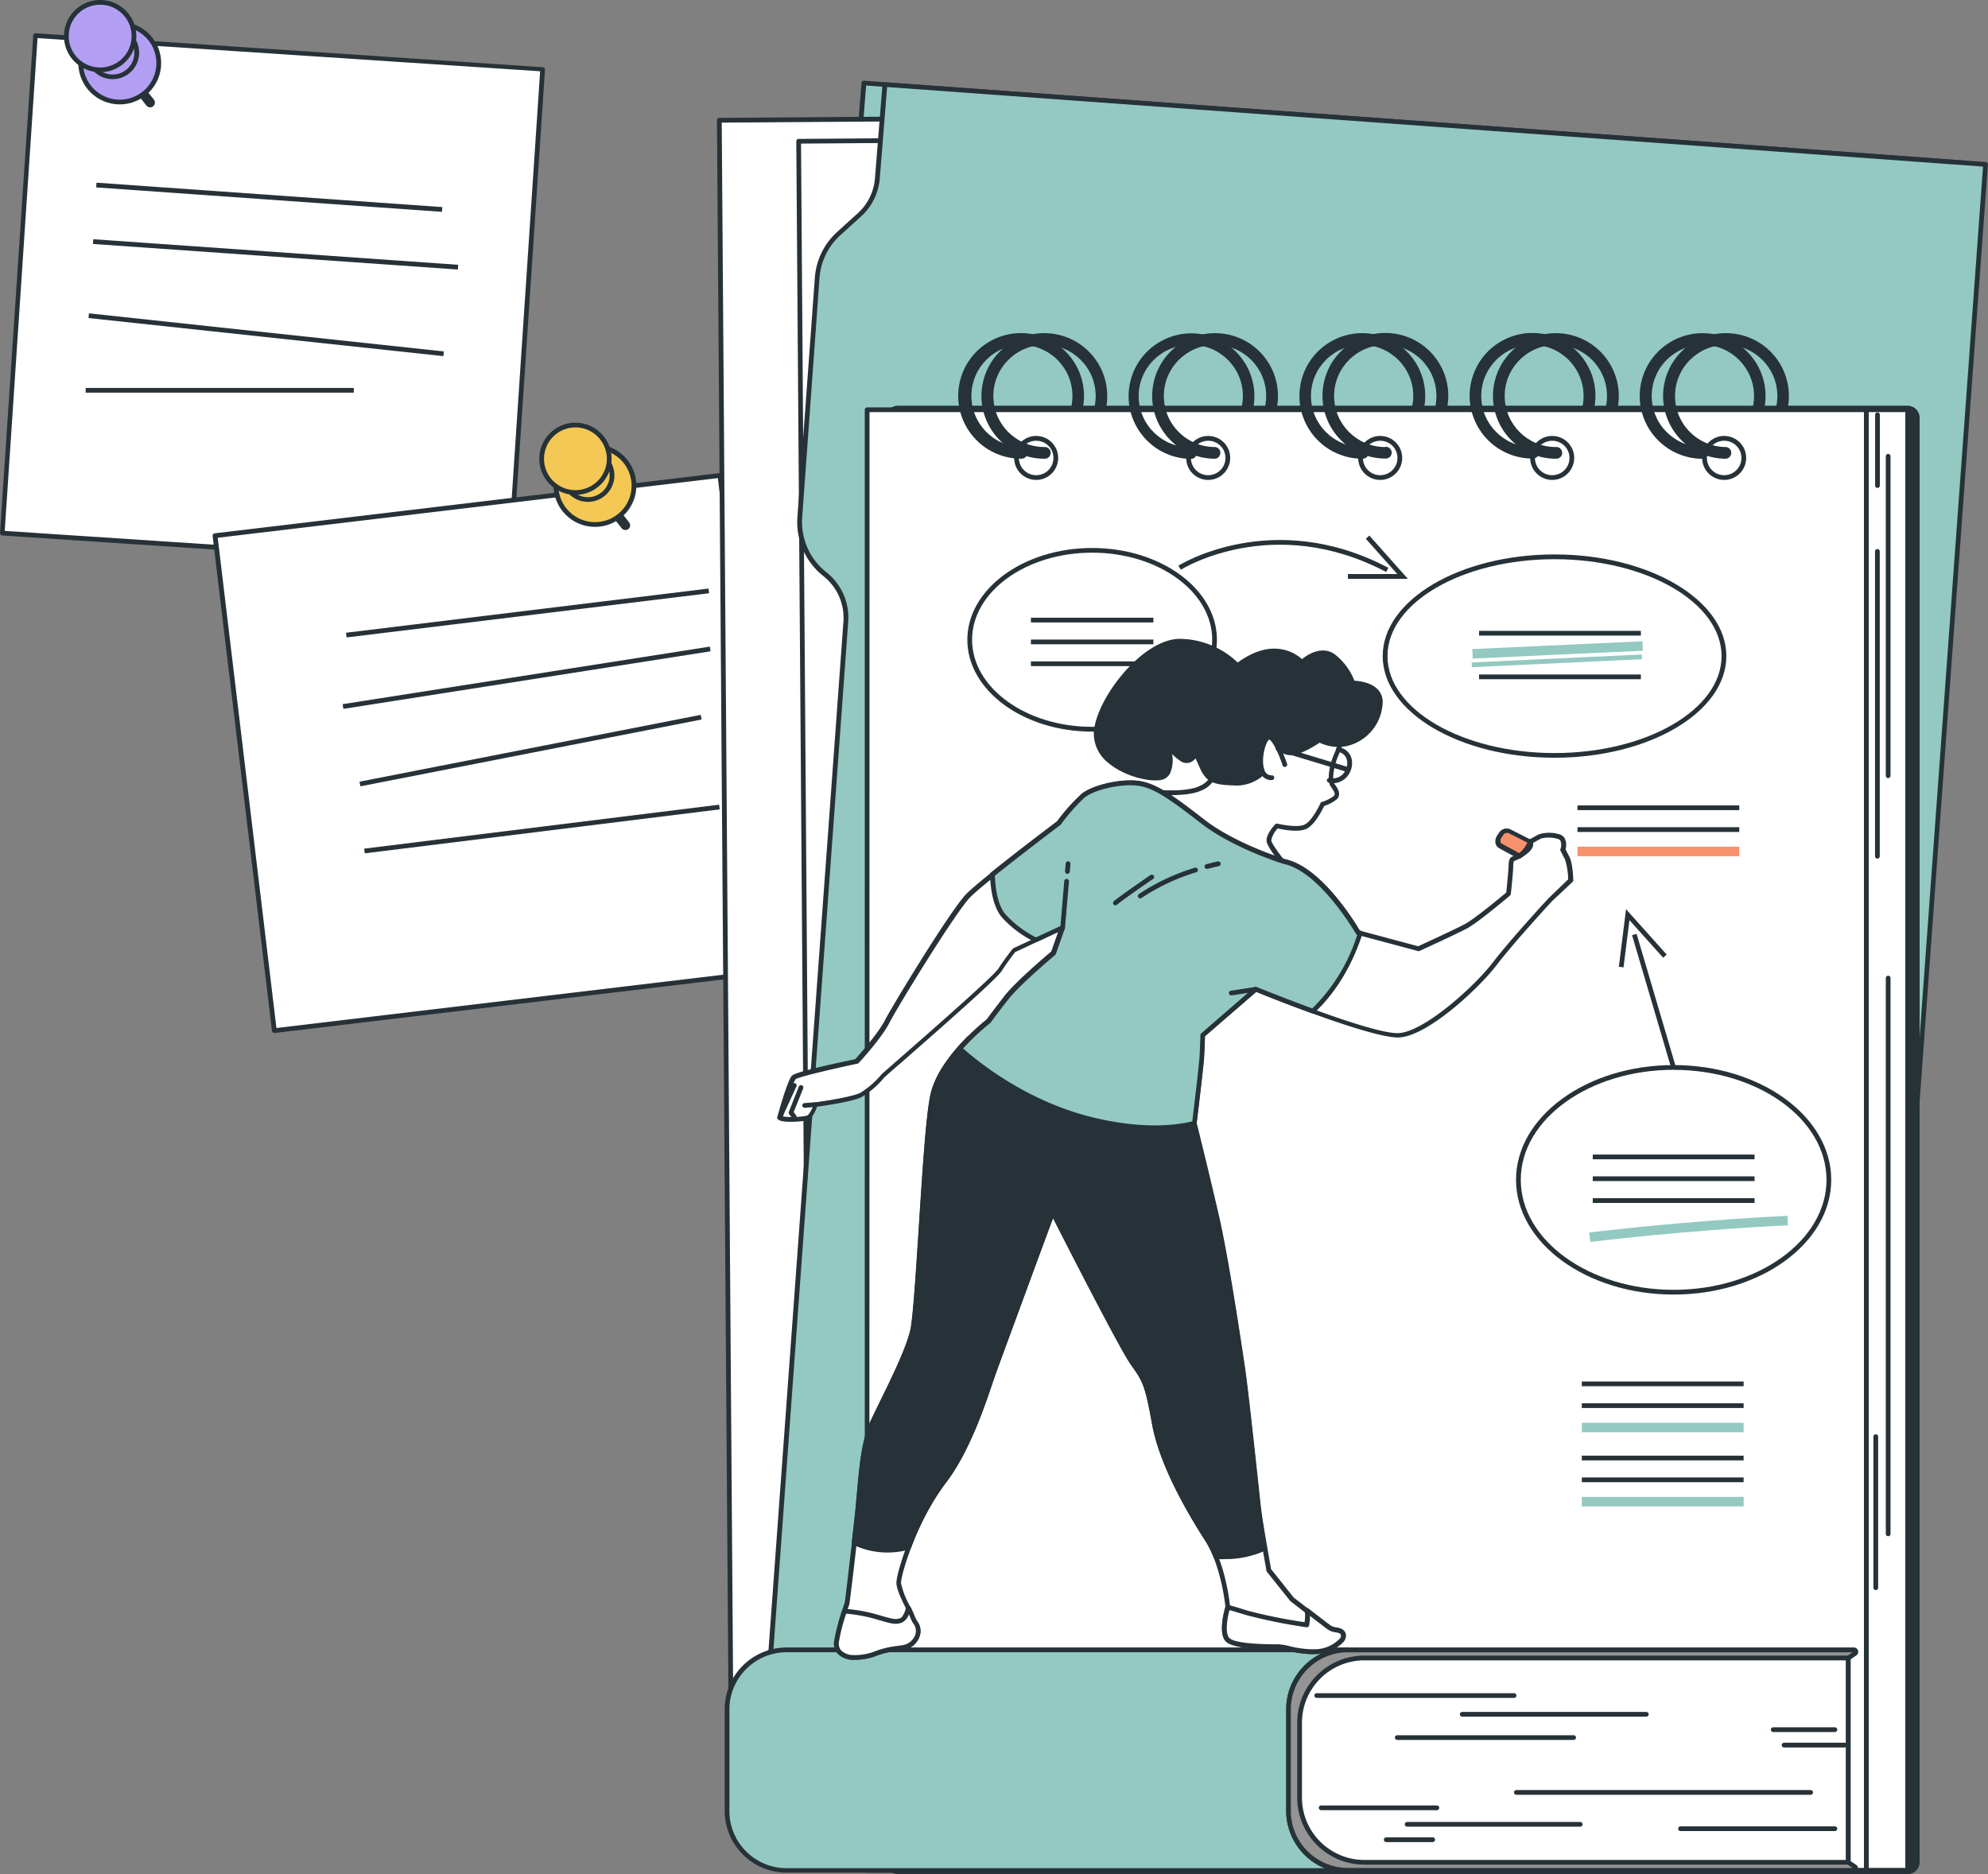 <?xml version="1.0" encoding="UTF-8"?>
<svg xmlns="http://www.w3.org/2000/svg" width="420" height="396">
  <rect width="100%" height="100%" fill="#808080" stroke="none"/>
  <defs>
    <style>.cls-1{fill:#b29ff4}.cls-1,.cls-2,.cls-3,.cls-4,.cls-5,.cls-6{stroke-width:0}.cls-2{fill:#93c9c1}.cls-3{fill:#f4c854}.cls-4{fill:#f6916c}.cls-5{fill:#263238}.cls-6{fill:#fff}</style>
  </defs>
  <path class="cls-6" d="M.49 112.66 7.45 7.56l107.18 7.1-6.96 105.1-107.18-7.1Z"></path>
  <path class="cls-5" d="M107.65 120.26.47 113.15a.5.5 0 0 1-.47-.52L7.02 7.49c0-.13.07-.26.17-.34.1-.09.23-.13.36-.12l107.13 7.18c.27.02.48.25.46.52s-7.02 105.14-7.02 105.14c0 .13-.07.26-.17.35-.09.04-.2.06-.3.04ZM1 112.18l106.18 7.01 6.93-104.13L7.93 8.05 1 112.18Z"></path>
  <path class="cls-5" d="m20.32 39.6.07-1 73.06 5.16-.07 1-73.06-5.16Zm-.68 11.95.07-1 77.09 5.4-.07 1-77.09-5.4Zm-.95 15.65.11-.99 74.98 8.05-.11.99-74.98-8.05Zm-.59 14.77h56.64v1H18.1v-1Z"></path>
  <path class="cls-6" d="m45.47 113.19 106.65-12.72 12.47 104.6-106.65 12.72-12.47-104.6Z"></path>
  <path class="cls-5" d="M57.96 218.27c-.26 0-.47-.19-.5-.44L44.92 113.25c0-.13.02-.26.1-.37.09-.1.21-.17.34-.19l106.66-12.72c.27-.03.52.16.55.42v.02l12.52 104.58c.02.13-.02.27-.1.37a.52.52 0 0 1-.34.18L58.03 218.27h-.07ZM46 113.63l12.4 103.59 105.66-12.61-12.4-103.59L46 113.63Z"></path>
  <path class="cls-5" d="m73.1 133.7 76.59-9.34.12.99-76.59 9.34-.12-.99Zm-.7 15.09 77.57-12.16.15.99-77.57 12.16-.16-.99Zm3.55 16.38 72.09-14.12.19.98-72.09 14.12-.19-.98Zm.99 14.15 74.99-9.29.12.99-74.99 9.29-.12-.99ZM31.72 22.68c-.31 0-.6-.14-.79-.38l-2.42-3.08c-.34-.43-.27-1.06.17-1.41s1.07-.27 1.41.17l2.42 3.07c.35.43.28 1.06-.16 1.41-.18.14-.4.22-.62.22Z"></path>
  <ellipse class="cls-1" cx="25.3" cy="13.33" rx="8.24" ry="8.23"></ellipse>
  <path class="cls-5" d="M25.3 22.06c-4.83 0-8.75-3.91-8.75-8.73S20.47 4.6 25.3 4.6s8.75 3.91 8.75 8.73-3.92 8.72-8.75 8.73Zm0-16.46c-4.28 0-7.74 3.46-7.74 7.73s3.47 7.73 7.74 7.73 7.74-3.46 7.74-7.73-3.47-7.72-7.74-7.73Z"></path>
  <path class="cls-1" d="M28.88 11.14c0 2.81-2.29 5.1-5.11 5.1s-5.11-2.28-5.11-5.1 2.29-5.1 5.11-5.1h.01c2.81 0 5.1 2.28 5.1 5.09Z"></path>
  <path class="cls-5" d="M23.8 16.73c-3.1 0-5.61-2.5-5.62-5.59s2.5-5.6 5.6-5.61c3.1 0 5.61 2.5 5.62 5.59v.02c0 3.08-2.51 5.58-5.6 5.59Zm0-10.18c-2.54 0-4.61 2.05-4.61 4.59s2.05 4.6 4.59 4.61 4.61-2.05 4.61-4.59-2.06-4.58-4.59-4.6Z"></path>
  <path class="cls-1" d="M28.31 7.63c0 3.94-3.19 7.14-7.14 7.15-3.95 0-7.16-3.19-7.16-7.13S17.2.51 21.15.5h.01c3.95 0 7.15 3.19 7.15 7.13Z"></path>
  <path class="cls-5" d="M21.15 15.26c-4.22 0-7.64-3.43-7.63-7.64C13.53 3.41 16.95 0 21.17 0s7.63 3.42 7.63 7.63-3.43 7.63-7.65 7.63Zm0-14.26c-3.67 0-6.64 2.98-6.63 6.64 0 3.66 2.98 6.62 6.65 6.62s6.63-2.97 6.63-6.63S24.82 1 21.15 1Zm110.97 110.99c-.31 0-.6-.14-.79-.38l-2.42-3.07a.997.997 0 0 1 .07-1.41 1.01 1.01 0 0 1 1.42.07l.09.12 2.43 3.07a1 1 0 0 1-.17 1.4c-.18.14-.4.21-.62.21h-.01Z"></path>
  <ellipse class="cls-3" cx="125.71" cy="102.63" rx="8.24" ry="8.23"></ellipse>
  <path class="cls-5" d="M125.71 111.33c-4.83 0-8.75-3.9-8.76-8.72 0-4.82 3.91-8.74 8.74-8.74s8.75 3.9 8.76 8.72c0 4.83-3.91 8.73-8.74 8.74Zm0-16.46c-4.28 0-7.75 3.45-7.75 7.72s3.46 7.73 7.73 7.74c4.28 0 7.75-3.45 7.75-7.72-.02-4.26-3.48-7.69-7.73-7.7v-.04Z"></path>
  <path class="cls-3" d="M129.31 100.46c0 2.81-2.29 5.1-5.11 5.1s-5.11-2.28-5.11-5.1 2.29-5.1 5.11-5.1h.01a5.09 5.09 0 0 1 5.1 5.07v.03Z"></path>
  <path class="cls-5" d="M124.21 106.05c-3.1 0-5.61-2.5-5.62-5.59 0-3.09 2.5-5.6 5.6-5.61 3.1 0 5.61 2.5 5.62 5.59 0 3.09-2.51 5.6-5.6 5.61Zm0-10.19c-2.54 0-4.61 2.05-4.61 4.59s2.05 4.6 4.59 4.61c2.54 0 4.61-2.05 4.61-4.59s-2.06-4.59-4.59-4.61Z"></path>
  <path class="cls-3" d="M128.71 96.94c0 3.94-3.19 7.14-7.14 7.15-3.95 0-7.16-3.19-7.16-7.13s3.19-7.14 7.14-7.15h.02c3.94 0 7.14 3.19 7.14 7.13Z"></path>
  <path class="cls-5" d="M121.57 104.57c-4.22 0-7.64-3.42-7.64-7.63s3.42-7.63 7.64-7.63 7.64 3.42 7.64 7.63-3.42 7.63-7.64 7.63Zm0-14.26c-3.67 0-6.64 2.97-6.64 6.63s2.97 6.63 6.64 6.63 6.64-2.97 6.64-6.63-2.97-6.63-6.64-6.64Z"></path>
  <path class="cls-2" d="m182.52 17.53-1.59 19.79c-.24 2.98-1.61 5.76-3.82 7.77L172.79 49a14.002 14.002 0 0 0-4.57 9.36l-3.68 50.63c-.34 4.63 1.64 9.13 5.29 12.02 3.06 2.42 4.72 6.19 4.43 10.07l-17.88 245.57 232.58 16.91 26.08-359.17-232.5-16.87h-.02Z"></path>
  <path class="cls-5" d="M388.95 394.08 156.33 377.2a.508.508 0 0 1-.34-.17.48.48 0 0 1-.12-.36l17.89-245.6c.27-3.72-1.32-7.33-4.25-9.65a14.494 14.494 0 0 1-5.48-12.44l3.68-50.63c.27-3.72 1.97-7.2 4.73-9.7l4.32-3.91c2.12-1.92 3.43-4.58 3.66-7.44l1.59-19.79c.02-.28.26-.48.54-.46l232.53 16.88c.27.02.48.26.47.53l-26.17 359.17c-.02.24-.21.44-.45.46h.02ZM156.9 376.24l231.54 16.81 26.08-358.17-231.53-16.81-1.55 19.3c-.25 3.11-1.68 6.01-4.01 8.1l-4.32 3.91a13.406 13.406 0 0 0-4.4 9.01l-3.68 50.63a13.47 13.47 0 0 0 5.1 11.58c3.19 2.52 4.92 6.45 4.62 10.5l-17.83 245.12-.02.02Z"></path>
  <path class="cls-6" d="m151.98 25.42 79.82-.58 2.47 336.4-79.82.58-2.47-336.4Z"></path>
  <path class="cls-5" d="M154.42 362.33c-.28 0-.5-.22-.5-.5l-2.45-336.42c0-.27.23-.5.5-.5l79.82-.58c.13.02.25.07.35.15.09.09.15.22.15.35l2.45 336.42c0 .27-.23.5-.5.5l-79.81.58h-.01Zm-1.94-336.42 2.44 335.42 78.8-.57-2.44-335.42-78.8.57Z"></path>
  <path class="cls-6" d="m168.75 29.84 79.82-.58 2.47 336.4-79.82.58-2.47-336.4Z"></path>
  <path class="cls-5" d="M171.18 366.76c-.27 0-.5-.21-.5-.48s-2.45-336.43-2.45-336.43c0-.27.21-.49.48-.5h.02l79.81-.58c.28 0 .5.22.5.5l2.5 336.38c0 .13-.05.26-.14.36-.1.09-.23.15-.36.15l-79.81.57-.05.03Zm-1.95-336.42 2.44 335.42 78.81-.57-2.44-335.42-78.81.57Z"></path>
  <path class="cls-2" d="m186.96 17.85-1.61 19.79c-.24 2.98-1.61 5.76-3.82 7.77l-4.32 3.91c-2.67 2.42-4.3 5.78-4.57 9.37l-3.66 50.62c-.34 4.63 1.64 9.13 5.29 12.02 3.06 2.41 4.72 6.19 4.44 10.07L160.82 377l232.53 16.88 26.17-359.16-232.54-16.88h-.02Z"></path>
  <path class="cls-5" d="m393.33 394.4-232.57-16.88a.508.508 0 0 1-.34-.17.524.524 0 0 1-.12-.36l17.89-245.63c.27-3.72-1.32-7.33-4.25-9.64a14.518 14.518 0 0 1-5.48-12.39l3.69-50.63c.26-3.72 1.96-7.2 4.72-9.7l4.32-3.91c2.13-1.92 3.44-4.58 3.66-7.43l1.59-19.81c.02-.28.26-.48.54-.46l232.53 16.85c.28.02.49.25.47.53l-26.17 359.17c-.02.26-.24.46-.5.46h.02Zm-231.99-17.84 231.53 16.81L418.95 35.2 187.42 18.39l-1.55 19.31c-.25 3.11-1.69 6.01-4.01 8.09l-4.32 3.91a13.514 13.514 0 0 0-4.4 9.01l-3.66 50.61a13.47 13.47 0 0 0 5.1 11.58c3.19 2.52 4.92 6.45 4.62 10.5l-17.84 245.14-.02.02Z"></path>
  <path class="cls-6" d="M189.68 88.23h213.35V393.5H189.68V88.23Z"></path>
  <path class="cls-5" d="M403.04 396H189.69c-1.38 0-2.5-1.12-2.51-2.5V88.23c0-1.38 1.12-2.5 2.51-2.5h213.35c1.38 0 2.5 1.12 2.51 2.5V393.5c0 1.38-1.12 2.5-2.51 2.5Zm-210.85-5.01h208.34V90.73H192.19v300.26Z"></path>
  <path class="cls-6" d="M191.95 86.58h211.09V395.2H191.95V86.58Z"></path>
  <path class="cls-5" d="M403.04 395.69H191.95c-.28 0-.5-.22-.5-.5V86.58c0-.28.22-.5.5-.5h211.09c.28 0 .5.22.5.5V395.2a.5.5 0 0 1-.5.49Zm-210.63-1h210.12V87.08H192.45l-.04 307.61Z"></path>
  <path class="cls-5" d="M396.65 103.1c-.28 0-.5-.22-.5-.5V87.65c0-.28.22-.5.5-.5s.5.23.5.5v14.95c0 .27-.23.5-.5.5Zm2.26 61.3c-.28 0-.5-.22-.5-.5V96.41c0-.27.23-.5.5-.5s.5.22.5.5v67.5a.5.5 0 0 1-.5.49Zm-2.28 17.02c-.28 0-.5-.22-.5-.5v-64.41c0-.28.22-.5.5-.5s.5.22.5.5v64.4c0 .28-.21.51-.49.51h-.01Zm2.28 143.18c-.28 0-.5-.22-.5-.5V206.67c0-.27.23-.5.5-.5s.5.22.5.5v117.47c-.02.26-.24.46-.5.46Zm-2.62 11.38c-.28 0-.5-.22-.5-.5v-31.91c0-.28.22-.5.5-.5s.5.22.5.5v31.95c-.02.26-.24.46-.5.46Z"></path>
  <path class="cls-6" d="M183.21 86.58H394.3V395.2H183.21V86.58Z"></path>
  <path class="cls-5" d="M394.3 395.69H183.2c-.28 0-.5-.22-.5-.5V86.58c0-.28.22-.5.5-.5h211.1c.28 0 .5.22.5.5V395.2a.5.5 0 0 1-.5.49Zm-210.63-1h210.12V87.08H183.7l-.03 307.61Z"></path>
  <circle class="cls-6" cx="218.92" cy="96.76" r="4.14"></circle>
  <path class="cls-5" d="M218.92 101.41c-2.57 0-4.66-2.07-4.66-4.64s2.07-4.65 4.64-4.66c2.57 0 4.66 2.07 4.66 4.64s-2.07 4.65-4.63 4.66Zm0-8.28c-2.02 0-3.66 1.62-3.66 3.63s1.62 3.65 3.64 3.65 3.66-1.62 3.66-3.63v-.02c0-2.01-1.63-3.63-3.64-3.63Z"></path>
  <circle class="cls-6" cx="255.26" cy="96.76" r="4.14"></circle>
  <path class="cls-5" d="M255.26 101.41c-2.57 0-4.66-2.07-4.66-4.64s2.07-4.65 4.64-4.66c2.57 0 4.66 2.07 4.66 4.64s-2.07 4.65-4.63 4.66Zm0-8.28c-2.02 0-3.66 1.62-3.66 3.63s1.62 3.65 3.64 3.65 3.66-1.62 3.66-3.63v-.02c0-2.01-1.63-3.63-3.64-3.63Z"></path>
  <circle class="cls-6" cx="291.6" cy="96.76" r="4.14"></circle>
  <path class="cls-5" d="M291.6 101.41c-2.57 0-4.66-2.07-4.66-4.64s2.07-4.65 4.64-4.66c2.57 0 4.66 2.07 4.66 4.64s-2.07 4.65-4.64 4.66Zm0-8.28c-2.02 0-3.66 1.62-3.66 3.63s1.62 3.65 3.64 3.65 3.66-1.62 3.66-3.63v-.02c0-2.01-1.63-3.63-3.64-3.63Z"></path>
  <circle class="cls-6" cx="327.94" cy="96.76" r="4.14"></circle>
  <path class="cls-5" d="M327.94 101.41c-2.57 0-4.66-2.07-4.66-4.64s2.07-4.65 4.64-4.66c2.57 0 4.66 2.07 4.66 4.64s-2.07 4.65-4.63 4.66h-.01Zm0-8.28c-2.02 0-3.66 1.62-3.66 3.63s1.62 3.65 3.64 3.65 3.66-1.62 3.66-3.63v-.02c0-2.01-1.63-3.63-3.64-3.63Z"></path>
  <circle class="cls-6" cx="364.27" cy="96.76" r="4.14"></circle>
  <path class="cls-5" d="M364.27 101.41c-2.57 0-4.66-2.07-4.66-4.64s2.07-4.65 4.64-4.66c2.57 0 4.66 2.07 4.66 4.64s-2.07 4.65-4.64 4.66Zm0-8.28c-2.02 0-3.66 1.62-3.66 3.63s1.62 3.65 3.64 3.65 3.66-1.62 3.66-3.63v-.02c0-2.01-1.63-3.63-3.64-3.63ZM215.76 72.88c5.97 0 10.81 4.83 10.81 10.78 0 .73-.07 1.46-.22 2.17-.04.22-.03.44.05.65h2.34v-.15c1.48-7.18-3.15-14.19-10.34-15.67-7.19-1.48-14.22 3.14-15.69 10.32-1.48 7.18 3.15 14.19 10.34 15.67.87.18 1.76.27 2.66.27.68.06 1.29-.45 1.35-1.13.06-.68-.45-1.29-1.13-1.35h-.22c-5.97-.18-10.66-5.16-10.48-11.12.17-5.7 4.76-10.29 10.48-10.46h.06v.02Z"></path>
  <path class="cls-5" d="M220.7 94.46c-5.97.02-10.83-4.8-10.84-10.76-.02-5.96 4.81-10.81 10.78-10.82 5.97-.02 10.83 4.8 10.84 10.76v.03c0 .73-.07 1.46-.22 2.18-.04.21-.02.44.05.64h2.34v-.15c1.48-7.18-3.15-14.19-10.34-15.67-7.19-1.48-14.22 3.14-15.69 10.32-1.48 7.18 3.15 14.19 10.34 15.67.87.18 1.76.27 2.66.27.68.06 1.29-.45 1.35-1.13.06-.68-.45-1.29-1.13-1.35h-.22.09Zm31.07-21.58c5.97 0 10.81 4.83 10.81 10.79 0 .75-.08 1.49-.23 2.22-.04.21-.02.44.05.64h2.34v-.15c1.48-7.18-3.15-14.19-10.34-15.67-7.19-1.48-14.22 3.14-15.69 10.32-1.48 7.18 3.15 14.19 10.34 15.67.87.18 1.76.27 2.66.27.68-.06 1.19-.67 1.13-1.35-.05-.6-.53-1.07-1.13-1.13-5.97.18-10.95-4.5-11.14-10.46s4.51-10.94 10.48-11.12h.66l.07-.05v.02Z"></path>
  <path class="cls-5" d="M256.7 94.46c-5.97 0-10.82-4.82-10.82-10.78s4.83-10.8 10.8-10.8 10.82 4.82 10.82 10.78c0 .74-.07 1.47-.22 2.18-.04.22-.02.44.05.65h2.34s.04-.1.05-.15c1.48-7.18-3.15-14.19-10.34-15.67-7.19-1.48-14.22 3.14-15.69 10.32-1.48 7.18 3.15 14.19 10.34 15.67.87.18 1.76.27 2.66.27.68-.06 1.19-.67 1.13-1.35-.05-.6-.53-1.07-1.13-1.13h.02Zm31.07 0c-5.97 0-10.81-4.83-10.81-10.79s4.84-10.79 10.81-10.79 10.81 4.83 10.81 10.79c0 .73-.08 1.46-.22 2.18-.06.29 0 .6.15.85h2.18c.07-.11.11-.23.14-.36 1.48-7.18-3.15-14.19-10.34-15.67-7.19-1.48-14.22 3.14-15.69 10.32-1.48 7.18 3.15 14.19 10.34 15.67.87.18 1.76.27 2.66.27.68.06 1.29-.45 1.35-1.13.06-.68-.45-1.29-1.13-1.35h-.25Z"></path>
  <path class="cls-5" d="M292.66 94.46c-5.97 0-10.81-4.83-10.81-10.79s4.84-10.79 10.81-10.79 10.81 4.83 10.81 10.79c0 .73-.08 1.46-.22 2.17-.06.3-.01.6.15.86h2.14c.08-.12.13-.26.16-.4 1.48-7.18-3.15-14.19-10.34-15.67-7.19-1.48-14.22 3.14-15.69 10.32-1.48 7.18 3.15 14.19 10.34 15.67.87.18 1.76.27 2.66.27.68.06 1.29-.45 1.35-1.13.06-.68-.45-1.29-1.13-1.35h-.22v.04h-.01Zm31.09 0c-5.97 0-10.81-4.83-10.81-10.79s4.84-10.79 10.81-10.79 10.81 4.83 10.81 10.79c0 .73-.07 1.46-.22 2.17-.06.3 0 .61.15.87h2.14c.08-.12.14-.26.16-.41 1.48-7.18-3.15-14.19-10.34-15.67-7.19-1.48-14.22 3.14-15.69 10.32-1.48 7.18 3.15 14.19 10.34 15.67.87.18 1.76.27 2.66.27.68.06 1.29-.45 1.35-1.13.06-.68-.45-1.29-1.13-1.35h-.22v.04h-.01Z"></path>
  <path class="cls-5" d="M328.7 94.46c-5.97 0-10.81-4.83-10.81-10.79s4.84-10.79 10.81-10.79 10.81 4.83 10.81 10.79c0 .73-.07 1.46-.22 2.17-.06.3 0 .61.15.87h2.14c.07-.11.12-.24.14-.37 1.48-7.18-3.15-14.19-10.34-15.67-7.19-1.48-14.22 3.14-15.69 10.32-1.48 7.18 3.15 14.19 10.34 15.67.87.18 1.76.27 2.66.27.68.06 1.29-.45 1.35-1.13.06-.68-.45-1.29-1.13-1.35h-.22.02-.01Zm31.07 0c-5.97 0-10.82-4.82-10.82-10.78s4.83-10.8 10.8-10.8 10.82 4.82 10.82 10.78c0 .74-.07 1.47-.22 2.18-.05.19-.05.39 0 .58h2.38v-.08c.18-.88.27-1.78.27-2.67 0-7.33-5.95-13.27-13.29-13.27s-13.29 5.94-13.29 13.27 5.95 13.27 13.29 13.27c.68-.06 1.19-.67 1.13-1.35-.05-.6-.53-1.07-1.13-1.13h.06Z"></path>
  <path class="cls-5" d="M364.7 94.46c-5.97 0-10.82-4.82-10.82-10.78s4.83-10.8 10.8-10.8 10.82 4.82 10.82 10.78c0 .74-.07 1.47-.22 2.18-.05.19-.05.39 0 .58h2.38v-.08c1.48-7.18-3.15-14.19-10.34-15.67-7.19-1.48-14.22 3.14-15.69 10.32-1.48 7.18 3.15 14.19 10.34 15.67.87.18 1.76.27 2.66.27.68-.06 1.19-.67 1.13-1.35-.05-.6-.53-1.07-1.13-1.13h.08Zm-36.28 65.65c-20.01 0-36.3-9.63-36.3-21.48s16.29-21.48 36.3-21.48 36.3 9.63 36.3 21.48-16.29 21.48-36.3 21.48Zm0-41.95c-19.46 0-35.29 9.18-35.29 20.48s15.84 20.48 35.29 20.48 35.29-9.18 35.29-20.48-15.84-20.48-35.29-20.48Zm25.17 155.38c-18.36 0-33.3-10.88-33.3-24.25s14.93-24.24 33.3-24.24 33.29 10.87 33.29 24.24-14.93 24.25-33.29 24.25Zm0-47.49c-17.8 0-32.3 10.42-32.3 23.24s14.49 23.25 32.3 23.25 32.29-10.43 32.29-23.25-14.48-23.23-32.29-23.23Zm-122.85-71.46c-14.54 0-26.37-8.71-26.37-19.4s11.83-19.4 26.37-19.4 26.36 8.7 26.36 19.4-11.83 19.4-26.36 19.4Zm0-37.81c-13.99 0-25.37 8.25-25.37 18.4s11.37 18.4 25.37 18.4 25.36-8.26 25.36-18.4-11.37-18.4-25.36-18.4Zm102.53 53.4h34.18v1h-34.18v-1Zm0 4.61h34.18v1h-34.18v-1Z"></path>
  <path class="cls-4" d="M333.27 178.91h34.18v2h-34.18v-2Z"></path>
  <path class="cls-5" d="M336.5 243.96h34.18v1H336.5v-1Zm0 4.6h34.18v1H336.5v-1Zm0 4.62h34.18v1H336.5v-1Z"></path>
  <path class="cls-2" d="m335.99 262.42-.25-2c.19 0 19.97-2.47 41.89-3.51l.09 2c-21.88 1.05-41.54 3.49-41.73 3.51Z"></path>
  <path class="cls-5" d="M312.48 133.3h34.18v1h-34.18v-1Z"></path>
  <path class="cls-2" d="m311.05 137.15 35.94-1.65.09 2-35.94 1.65-.09-2Zm-.13 2.83 35.94-1.69.05 1-35.94 1.69-.05-1Z"></path>
  <path class="cls-5" d="M312.48 142.52h34.18v1h-34.18v-1Zm21.71 149.39h34.18v1h-34.18v-1Zm0 4.6h34.18v1h-34.18v-1Z"></path>
  <path class="cls-2" d="M334.19 300.63h34.18v2h-34.18v-2Z"></path>
  <path class="cls-5" d="M334.19 307.58h34.18v1h-34.18v-1Zm0 4.61h34.18v1h-34.18v-1Z"></path>
  <path class="cls-2" d="M334.19 316.3h34.18v2h-34.18v-2Z"></path>
  <path class="cls-5" d="M217.8 130.52h25.87v1H217.8v-1Zm0 4.62h25.87v1H217.8v-1Zm0 4.61h25.87v1H217.8v-1Zm127 57.85.96-.28 8.29 28.13-.96.28-8.29-28.13Z"></path>
  <path class="cls-5" d="m343 204.4-.99-.12 1.52-12.16 8.59 9.58-.75.67-7.12-7.94-1.25 9.97Zm-50.15-83.54c-23.92-12.62-43.18-.6-43.37-.48l-.54-.84c.19-.13 19.93-12.46 44.38.44l-.47.88Z"></path>
  <path class="cls-5" d="M297.43 122.3h-12.66v-1h10.43l-6.65-7.46.75-.67 8.13 9.13Z"></path>
  <path class="cls-2" d="M272.22 382.67v-21.49c0-6.94 5.64-12.56 12.59-12.56H166.14c-6.95 0-12.59 5.63-12.59 12.57v21.48c0 6.94 5.64 12.57 12.59 12.57h118.67c-6.95 0-12.59-5.63-12.59-12.57Z"></path>
  <path class="cls-5" d="M284.81 395.69H166.14c-7.21-.03-13.03-5.87-13.04-13.07v-21.44c0-7.19 5.83-13.03 13.04-13.07h118.67c.28 0 .5.22.5.5s-.22.5-.5.5c-6.67.01-12.07 5.41-12.09 12.07v21.49c.03 6.64 5.43 12.01 12.09 12.02.28 0 .5.22.5.5s-.22.5-.5.5Zm-118.67-46.57c-6.65.04-12.02 5.43-12.04 12.07v21.49c0 6.64 5.38 12.03 12.04 12.07h113.65a13.09 13.09 0 0 1-8.02-12.07v-21.49c0-5.27 3.16-10.03 8.02-12.07H166.14Z"></path>
  <path d="m390.48 350.32 1.42-.92c.19-.14.24-.41.1-.6a.442.442 0 0 0-.33-.18H284.8c-6.95 0-12.59 5.63-12.59 12.57v21.49c0 6.94 5.64 12.57 12.59 12.57h106.87a.42.42 0 0 0 .23-.77l-1.42-.93v-43.23Z" style="fill:#949494;stroke-width:0"></path>
  <path class="cls-5" d="M391.67 395.69H284.8c-7.2-.01-13.05-5.82-13.09-13.02v-21.49c.01-7.21 5.86-13.06 13.09-13.07h106.87c.51 0 .92.42.92.92 0 .31-.16.6-.42.77l-1.22.82v42.63l1.19.78c.33.22.48.62.38 1-.12.37-.46.63-.85.64v.02ZM284.8 349.12c-6.67.01-12.07 5.41-12.09 12.07v21.49c.03 6.64 5.43 12.01 12.09 12.02h106.6l-1.19-.78a.504.504 0 0 1-.23-.42v-43.16c0-.17.09-.33.23-.42l1.19-.78H284.8v-.02Z"></path>
  <path class="cls-6" d="M288.25 350.32h102.23v43.17H288.25c-7.56 0-13.69-6.12-13.69-13.67v-15.84c0-7.55 6.13-13.67 13.69-13.67Z"></path>
  <path class="cls-5" d="M390.48 394H288.25c-7.84 0-14.19-6.35-14.19-14.17v-15.84c0-7.82 6.36-14.16 14.19-14.17h102.23c.28 0 .5.22.5.5v43.17c0 .28-.22.5-.5.5Zm-102.23-43.17c-7.28.01-13.18 5.9-13.19 13.17v15.84c.01 7.27 5.91 13.16 13.19 13.17h101.7v-42.17h-101.7Z"></path>
  <path class="cls-5" d="M319.88 358.77h-41.7c-.28 0-.5-.22-.5-.5s.22-.5.5-.5h41.7c.28 0 .5.22.5.5s-.22.5-.5.5Zm27.94 3.96h-38.9c-.28 0-.5-.22-.5-.5s.22-.5.5-.5h38.9c.28 0 .5.22.5.5s-.23.5-.5.5Zm-15.36 4.92h-37.27c-.28 0-.5-.22-.5-.5s.22-.5.5-.5h37.27c.27 0 .5.23.5.5s-.22.5-.5.5Zm-28.89 14.84h-24.46c-.27 0-.5-.23-.5-.5s.22-.5.5-.5h24.46c.28 0 .5.22.5.5s-.22.5-.5.5Zm30.28 3.49h-36.57c-.28 0-.5-.22-.5-.5s.22-.5.5-.5h36.57c.28 0 .5.22.5.5s-.22.5-.5.5Zm-31.16 3.25h-9.83c-.28 0-.5-.22-.5-.5s.22-.5.5-.5h9.83c.28 0 .5.22.5.5s-.22.5-.5.5Zm79.85-9.99h-62.18c-.28 0-.5-.22-.5-.5s.22-.5.5-.5h62.18c.28 0 .5.22.5.5s-.22.5-.5.5Zm7.22-10h-12.85c-.28 0-.5-.22-.5-.5s.22-.5.5-.5h12.81c.28 0 .5.22.5.5s-.22.5-.5.5h.04Zm-2.1-3.26h-13.04c-.27 0-.5-.23-.5-.5s.22-.5.5-.5h13.04c.28 0 .5.22.5.5s-.22.5-.5.5Zm0 20.93h-32.62c-.28 0-.5-.22-.5-.5s.22-.5.5-.5h32.62c.28 0 .5.22.5.5s-.22.5-.5.5Z"></path>
  <path class="cls-6" d="M283.63 155.03a17.96 17.96 0 0 1-1.3 4.42c-1 2.37-1.49 5.51-.74 6.54s1.21 1.8.58 2.52c-.82.63-1.75 1.11-2.74 1.41 0 0-1.87 4.19-3.84 4.87s-5.84-.25-5.84-.25-1.76 1.88-1.67 3.08 3.64 5.42 3.64 5.42-10.15-.08-18.37-5.3-9.54-10.39-9.54-10.39 6.81.73 9.95-.85a5.015 5.015 0 0 0 3.07-4.28s-2.39-12.52 4.59-16.94c6.98-4.42 15.21-1.22 19.52 2.38s2.7 7.37 2.7 7.37h-.01Z"></path>
  <path class="cls-5" d="M271.68 183.53c-.42 0-10.39-.14-18.65-5.38s-9.7-10.47-9.76-10.69c-.07-.27.09-.54.36-.61.06 0 .12-.02.18 0 .07 0 6.71.69 9.67-.79a4.53 4.53 0 0 0 2.8-3.82c-.09-.44-2.36-12.83 4.83-17.37 7.73-4.89 16.28-.78 20.11 2.42 4.28 3.57 3.08 7.31 2.86 7.88-.25 1.55-.7 3.05-1.33 4.49-1.1 2.5-1.34 5.31-.8 6.01s1.5 2.05.56 3.14c-.81.68-1.74 1.18-2.75 1.48-.44.94-2.12 4.28-4.01 4.95s-4.85 0-5.82-.18c-.68.69-1.15 1.56-1.35 2.5.05.65 1.83 3.11 3.52 5.13.13.15.16.36.07.53-.07.21-.27.34-.49.33Zm-27.16-15.62c.67 1.54 2.87 5.47 9.03 9.39 6.43 4.09 14.16 5.01 17.05 5.18-1.11-1.38-3.01-3.81-3.01-4.83-.1-1.39 1.6-3.26 1.81-3.46.12-.14.31-.19.48-.15 0 0 3.73.9 5.56.27 1.45-.5 3.01-3.48 3.54-4.6a.49.49 0 0 1 .31-.27c.91-.27 1.76-.7 2.52-1.27.32-.38.19-.79-.62-1.89-.92-1.28-.36-4.65.69-7.01.6-1.37 1.03-2.8 1.27-4.28a.285.285 0 0 1 0-.13c.06-.14 1.4-3.48-2.56-6.8-4.69-3.91-12.62-6.33-18.93-2.33-6.61 4.18-4.39 16.3-4.37 16.42-.08 2.12-1.38 4-3.34 4.82-2.62 1.28-7.51 1.08-9.43.94Z"></path>
  <path class="cls-5" d="M266.86 163.12a8.11 8.11 0 0 1-6.19 2.33c-4.07-.11-5.46-.55-6.75-3.43l-1.28-2.87s-1 2.5-3.01 1.16a9.865 9.865 0 0 1-2.93-3s1.94 6.21-1.38 7.01-14.11-2.36-13.68-9.55 10.37-19.51 17.96-19.25c4.49.14 8.74 2.02 11.88 5.23 0 0 3.7-3.1 7.62-3.11 2.25-.06 4.43.81 6.02 2.41 0 0 3.8-3.65 6.82-1.17a12.48 12.48 0 0 1 3.91 5.53s6.09 0 5.86 4.31a9.285 9.285 0 0 1-7.1 8.48 8.41 8.41 0 0 1-5.74-.8s-3.6 2.55-5.9 2.71-2.83-1.82-3.58-2.84-4.1 3.88-2.53 6.88v-.03Z"></path>
  <path class="cls-5" d="M260.95 165.96h-.29c-4.25-.12-5.81-.64-7.18-3.72l-.9-2c-.32.42-.75.73-1.25.9a2.3 2.3 0 0 1-2.01-.39c-.61-.42-1.18-.89-1.7-1.42.28 1.39.12 2.83-.45 4.13a2.64 2.64 0 0 1-1.78 1.32c-2.23.52-7.68-.6-11.18-3.54a7.84 7.84 0 0 1-3.11-6.53c.42-7.01 10.37-20.03 18.48-19.72 4.45.13 8.7 1.92 11.91 5.01 1.06-.8 4.2-2.93 7.57-2.94 2.22-.04 4.37.75 6.02 2.22 1.58-1.33 4.66-2.88 7.12-.86a13.23 13.23 0 0 1 3.95 5.42c1 .05 3.5.33 4.95 1.85.75.81 1.11 1.91 1 3a9.796 9.796 0 0 1-7.51 8.94c-1.96.4-3.99.16-5.8-.7-.89.6-3.83 2.48-5.89 2.62s-3.01-1.31-3.61-2.37l-.34-.58c-.57.49-1.01 1.11-1.27 1.81-.31.64-1.26 2.85-.38 4.54.1.18.07.4-.06.56a8.56 8.56 0 0 1-6.3 2.47v-.02Zm-8.3-7.32c.2 0 .37.12.45.3l1.29 2.87c1.18 2.64 2.34 3 6.3 3.13 2.04.11 4.05-.59 5.58-1.94-1.09-2.69.93-6.48 2.2-7.26.37-.32.94-.27 1.25.1l.03.03c.16.22.32.49.48.76.59 1 1.14 2 2.67 1.89 2.12-.16 5.61-2.6 5.64-2.63.17-.11.39-.11.56 0 1.65.86 3.55 1.12 5.38.73a8.764 8.764 0 0 0 6.69-8.01c.08-.82-.2-1.63-.76-2.23-1.47-1.53-4.53-1.55-4.58-1.55-.22 0-.42-.15-.48-.36-.75-2.07-2.04-3.89-3.75-5.28-2.64-2.17-6.02 1-6.15 1.14-.2.2-.53.2-.73 0a7.696 7.696 0 0 0-5.58-2.23c-3.69 0-7.26 3-7.3 3-.21.18-.52.15-.7-.06a17.093 17.093 0 0 0-11.51-5.01c-7.02-.26-17.05 11.6-17.44 18.78-.08 2.24.94 4.37 2.75 5.71 3.22 2.7 8.33 3.79 10.31 3.33.49-.1.9-.42 1.14-.85 1-1.79-.1-5.47-.11-5.51a.5.5 0 0 1 .91-.39 9.333 9.333 0 0 0 2.77 2.86c.32.26.73.36 1.13.27.52-.25.93-.68 1.15-1.21.07-.19.25-.31.45-.31l-.03-.1-.02.02Z"></path>
  <path class="cls-6" d="M271.49 161.57s-2.25-6.73-3.66-5.69-2.76 8.57.88 8.45"></path>
  <path class="cls-5" d="M268.59 164.84c-1.15 0-2.15-.77-2.44-1.88-.83-2.38.1-6.55 1.34-7.47.27-.2.62-.26.94-.16 1.51.48 3.06 4.78 3.49 6.09.08.27-.08.54-.34.62a.508.508 0 0 1-.6-.28s0-.02-.01-.04c-1-3.07-2.37-5.45-2.85-5.45-.78.58-1.77 4.24-1 6.35.16.73.82 1.24 1.56 1.21.26-.02.5.17.52.44v.04c.01.28-.2.51-.48.52h-.14.01Z"></path>
  <path class="cls-5" d="M284.82 163.14h-.14l-14.8-4.48a.524.524 0 0 1-.36-.65c.08-.28.37-.44.65-.36l14.8 4.48c.27.09.41.39.31.66-.07.2-.25.33-.46.34Z"></path>
  <path class="cls-5" d="M281.63 165.5c-.32 0-.64-.04-.95-.14a.5.5 0 0 1-.33-.62c.09-.26.37-.41.63-.33 1.25.27 2.53-.31 3.15-1.42.42-.64.58-1.42.47-2.17-.08-.66-.45-1.25-1-1.61a2.06 2.06 0 0 0-.9-.31.495.495 0 0 1-.45-.54v-.01c.04-.27.28-.47.55-.45.47.05.93.2 1.33.46a3.2 3.2 0 0 1 1.48 2.3c.14 1-.07 2.01-.61 2.86-.7 1.2-1.98 1.95-3.37 1.98Z"></path>
  <path class="cls-6" d="M271.48 182.1s-10.51-3.16-17.39-8.48c-6.88-5.32-10.44-7.89-14.25-8.16s-9.03 1.05-11.03 2.68c-1.88 1.76-3.6 3.7-5.13 5.78 0 0-16.05 12.09-19.2 15.29s-15.5 23.39-17.13 26.62-6.42 8.42-6.42 8.42-12.53 2.66-13.29 3.39-2.82 7.76-2.91 8.44 4.63.48 5.69.13 1.83-2.82 1.83-2.82 7.51-1 9.6-2c1.73-1.08 3.28-2.43 4.58-4.01.37-.43 23.3-20.18 24.76-22.45s2.95-4.13 2.95-4.13l10.32-4.81-1.91 5.41s-7.27 6.01-9.88 9.35-3.83 5.01-3.83 5.01-10.03 7.74-11.72 15.7c-1.7 7.96-3.01 44.55-4.26 49.77s-6.15 14.32-8.52 19.37-2.46 12.88-3.28 20.23-2.01 17.43-2.1 17.84a58.65 58.65 0 0 0-2.26 8.13c-.34 2.73 2.14 3.36 3.49 3.39 1.69.04 3.37-.26 4.94-.89 1.17-.62 4.12-1 5.46-1.2 1.46-.17 2.7-1.15 3.2-2.52.69-1.67-.59-2.66-1.1-4.12s-2.67-5.07-2.8-6.95 3.6-13.77 9.42-21.35c5.82-7.58 9.28-19.57 10.74-23.59s12.4-33.47 12.4-33.47 14.35 28.32 16.91 31.91 3.01 4.11 4.57 12.78 7.43 18.64 11.09 24.32 4.41 14.4 4.41 14.4-1.53 5.01-.19 6.77 9.59 1.61 10.94 1.65 4.83 1.27 7.92 1.05 5.94-2.18 5.71-3.51-2.01-.81-3.01-1.55-7.87-6.01-7.87-6.01l-4.9-6.13s-1.79-9.73-2.21-13.62-2.52-23.73-3.31-29.04-3.43-23.15-5.59-32.45-4.63-19.25-4.63-19.25 1.46-11.97 1.59-13.97.2-4.74.2-4.74l11.2-9.72s24.67 10.11 30.33 9.7 16.19-9.93 20.15-15.08c3.96-5.15 11.74-13.55 11.74-13.55l4.3-4.09s-.12-3.5-.74-4.68-.94-1.82-.94-1.82.77-2.35-1-2.76a6.882 6.882 0 0 0-3.92 0c-.52.31-1.96 1.09-1.96 1.09s.61.9-.92 2.09c-.82.66-1.74 1.19-2.74 1.54 0 0-.4 0-.44 1.38s-.51 6.01-.51 6.01-6.63 5.61-8.98 6.86-10.03 4.78-10.03 4.78l-12.7-3.41s-7.63-13.25-15.47-14.98l.03.03Z"></path>
  <path class="cls-5" d="M180.45 350.72h-.23c-1.23 0-2.41-.48-3.29-1.34-.6-.73-.86-1.68-.69-2.61.48-2.55 1.15-5.07 2.01-7.52.12-.35.21-.59.22-.67.11-.5 1.21-10.01 2.09-17.77.19-1.71.35-3.45.5-5.18.51-5.8 1-11.27 2.82-15.21.56-1.19 1.25-2.61 2.01-4.16 2.45-5.01 5.5-11.19 6.44-15.13.56-2.38 1.15-11.65 1.79-21.47.75-11.79 1.53-24.03 2.47-28.3 1.7-7.82 10.94-15.24 11.85-15.94.24-.33 1.49-2 3.81-5.01 2.46-3.11 8.9-8.55 9.84-9.34l1.47-4.15-9.11 4.27c-.31.4-1.59 2.06-2.85 4.01-1 1.56-10.76 10.19-21.15 19.29-2.01 1.71-3.52 3.07-3.66 3.22a18.997 18.997 0 0 1-4.72 4.08c-1.92 1-8.02 1.86-9.45 2.05-.27.78-1 2.5-2.01 2.85-.88.29-5.24.64-6.1-.07a.694.694 0 0 1-.25-.6c.08-.61 2.16-7.88 3.06-8.74s9.48-2.65 13.37-3.48c.71-.79 4.77-5.34 6.25-8.2 1.73-3.35 14.04-23.53 17.24-26.74s17.98-14.39 19.2-15.3c1.53-2.1 3.27-4.04 5.18-5.81 2.21-1.75 7.52-3.06 11.38-2.79 4.01.29 7.74 3 14.52 8.27 6.6 5.1 16.73 8.24 17.21 8.39 7.54 1.68 14.63 13.35 15.62 15.02l12.32 3.3c1.13-.52 7.76-3.55 9.88-4.69s7.73-5.82 8.74-6.67c.09-.9.46-4.58.49-5.74 0-1.45.51-1.79.83-1.86.92-.35 1.77-.84 2.54-1.45 1.11-.86.82-1.41.81-1.43a.488.488 0 0 1-.05-.39c.03-.13.12-.24.24-.31 0 0 1.41-.77 1.94-1.08 1.39-.45 2.88-.48 4.28-.07.54.11 1.01.44 1.28.92.33.72.38 1.53.15 2.28l.85 1.64c.66 1.23.79 4.52.8 4.89 0 .14-.05.28-.16.38l-4.34 4.06c-.05.06-7.79 8.41-11.68 13.48s-14.49 14.88-20.51 15.31c-5.44.37-27.36-8.44-30.27-9.62l-10.85 9.37c0 .69-.09 2.85-.19 4.54-.12 2-1.42 12.64-1.56 13.83.25 1 2.59 10.44 4.61 19.17 1.44 6.21 3.32 17.14 5.6 32.49.74 5.01 2.6 22.46 3.21 28.19l.1.9c.38 3.59 2.01 12.32 2.18 13.46l4.78 6.01c.61.47 6.88 5.32 7.82 6.01.36.21.77.34 1.18.39.74.13 1.77.32 2.01 1.47.05.55-.12 1.1-.49 1.52a8.484 8.484 0 0 1-5.67 2.58c-2.03.04-4.05-.19-6.02-.7-.66-.17-1.33-.28-2.01-.35h-.71c-4.58 0-9.44-.27-10.62-1.84-1.38-1.85-.17-6.26.09-7.11-.1-1-1-8.89-4.34-14.09-4.26-6.63-9.66-16.26-11.15-24.51s-1.96-9.01-4.36-12.39l-.13-.18c-2.3-3.24-13.79-25.76-16.43-30.95-2.01 5.34-10.63 28.83-11.94 32.39-.22.62-.49 1.42-.82 2.38-1.76 5.2-5.01 14.88-10.03 21.35-5.96 7.75-9.44 19.43-9.33 21.03.38 1.66 1 3.26 1.84 4.75.41.84.76 1.57.94 2.08.16.4.35.79.57 1.15.74.94.93 2.19.52 3.31a4.328 4.328 0 0 1-3.57 2.82l-1 .15c-1.49.16-2.95.5-4.36 1-1.53.61-3.17.92-4.81.9h-.04Zm44-155.2a.495.495 0 0 1 .47.67l-1.91 5.41c-.03.08-.08.16-.15.21-.07.06-7.26 6.07-9.81 9.28s-3.8 5.01-3.82 5.01l-.1.1c-.09.08-9.87 7.73-11.53 15.41-.92 4.23-1.74 16.94-2.45 28.16-.63 9.85-1.22 19.16-1.82 21.63-1 4.01-4.01 10.3-6.51 15.34-.75 1.54-1.45 2.95-2.01 4.14-1.76 3.78-2.24 9.17-2.74 14.88-.15 1.73-.3 3.47-.49 5.2-.67 6.01-2.01 17.4-2.12 17.91 0 .08-.11.35-.24.74-.86 2.38-1.53 4.83-2.01 7.32-.13.65.03 1.32.44 1.84.7.65 1.62 1.01 2.57 1 1.6.04 3.19-.24 4.68-.83 1.51-.57 3.08-.94 4.68-1.1l.93-.15c1.29-.14 2.38-1 2.82-2.22.28-.84.1-1.77-.47-2.44-.26-.42-.47-.85-.64-1.31-.16-.45-.51-1.16-.9-2-.81-1.67-1.84-3.75-1.93-5.11-.15-2 3.59-13.95 9.52-21.68 4.86-6.34 8.1-15.92 9.85-21.03.32-1 .6-1.78.82-2.4 1.47-4.01 12.34-33.48 12.34-33.48.07-.18.24-.31.44-.32.2-.02.4.09.48.27.14.28 14.36 28.33 16.87 31.85l.13.18c2.45 3.44 2.96 4.17 4.52 12.8 1.16 6.4 5.01 14.75 11.03 24.14 3.68 5.72 4.46 14.27 4.49 14.63.02.06.02.13 0 .19-.4 1.32-1.24 5.01-.27 6.32.69.92 4.01 1.41 9.82 1.44h.74c.73.06 1.46.19 2.18.37 1.86.49 3.78.72 5.7.68 1.87-.09 3.63-.88 4.94-2.2.19-.19.3-.46.29-.73-.07-.4-.31-.5-1.15-.66-.57-.06-1.11-.25-1.59-.56-1-.74-7.61-5.85-7.89-6.07a.304.304 0 0 1-.08-.08l-4.9-6.13a.57.57 0 0 1-.11-.22c0-.1-1.79-9.79-2.2-13.66l-.1-.91c-1.63-15.35-2.72-24.82-3.21-28.14-2.27-15.33-4.14-26.23-5.58-32.42-2.14-9.19-4.61-19.14-4.63-19.24v-.18c0-.12 1.44-11.86 1.56-13.86s.2-4.7.2-4.73c0-.14.06-.27.17-.36l11.2-9.72c.15-.12.34-.15.52-.08.24.1 24.62 10.08 30.09 9.67s15.93-9.87 19.79-14.9 11.69-13.49 11.77-13.57l4.16-4.01c-.02-1.43-.24-2.86-.67-4.23-.63-1.18-.95-1.84-.95-1.84a.475.475 0 0 1 0-.37c.2-.55.2-1.15 0-1.69a.867.867 0 0 0-.62-.43 6.585 6.585 0 0 0-3.55-.05c-.36.21-1.14.65-1.61.9.08.51-.05 1.33-1.22 2.24-.85.68-1.8 1.23-2.82 1.61-.12.3-.17.62-.16.94 0 1.35-.49 5.83-.51 6.01-.02.13-.08.25-.18.33-.27.23-6.7 5.67-9.03 6.92s-9.79 4.65-10.11 4.8c-.11.04-.22.04-.33 0l-12.7-3.4a.453.453 0 0 1-.3-.24c-.08-.13-7.56-13.02-15.09-14.72-.1 0-10.67-3.25-17.54-8.56-6.62-5.12-10.25-7.8-13.98-8.06s-8.69 1-10.69 2.57a41.065 41.065 0 0 0-5.01 5.69l-.1.1c-.16.12-16.05 12.11-19.14 15.24s-15.36 23.17-17.05 26.49-6.31 8.33-6.51 8.54c-.07.08-.16.13-.26.15-5.86 1.24-12.43 2.81-13.04 3.27s-2.37 6.43-2.7 7.89c1.67.21 3.36.16 5.01-.16.55-.18 1.22-1.6 1.5-2.5.05-.19.22-.33.41-.35.08 0 7.44-1 9.43-2 1.68-1.04 3.17-2.35 4.43-3.86.11-.12.85-.77 3.75-3.31 5.96-5.21 19.91-17.42 20.97-19.07 1.45-2.25 3.01-4.15 3.01-4.17.05-.06.11-.11.18-.14l10.34-4.8-.03-.03v.02l.02-.02Z"></path>
  <path class="cls-5" d="M167.78 236.49a.48.48 0 0 1-.4-.2l-.66-.88a.49.49 0 0 1-.07-.48l2.11-5.32c.1-.26.39-.38.65-.28s.38.39.28.65l-2.01 5.01.5.66c.17.22.12.54-.1.7-.09.06-.19.1-.3.1v.04Zm-3.08.1h-.21a.517.517 0 0 1-.25-.67l3.09-6.72c.09-.26.37-.4.63-.32a.5.5 0 0 1 .32.63c0 .04-.03.07-.05.11l-3.08 6.72c-.09.16-.27.26-.45.25Zm5.3-2.51c-.26 0-.49-.2-.5-.46-.02-.27.19-.51.46-.54l2.22-.18c.27-.02.52.18.54.45.03.27-.17.51-.44.54l-2.23.19h-.04Zm97.25 93.11c-.53-3.06-1.16-6.93-1.39-9.01-.41-3.89-2.52-23.73-3.31-29.04s-3.43-23.15-5.59-32.45c-2.16-9.3-4.63-19.25-4.63-19.25s.27-2.22.59-4.91c-4.37.93-12.27 1.64-23.67-1.08-12.86-3.06-20.77-8.83-24.38-12.02-3.01 3-6.75 7.53-7.75 12.14-1.73 7.95-3.01 44.55-4.26 49.77s-6.14 14.22-8.51 19.27-2.46 12.88-3.28 20.23c-.18 1.62-.38 3.37-.58 5.13 3.6 1.71 7.7 2.04 11.53.95 1.81-4.9 4.29-9.52 7.37-13.74 5.81-7.57 9.28-19.57 10.74-23.59s12.33-33.47 12.33-33.47 14.35 28.32 16.91 31.91 3.01 4.11 4.57 12.78 7.43 18.64 11.09 24.32c.74 1.19 1.38 2.46 1.9 3.76 3.53.33 7.08-.26 10.32-1.7Z"></path>
  <path class="cls-5" d="M258.66 329.46c-.59 0-1.18 0-1.8-.06-.2 0-.37-.13-.44-.31-.5-1.29-1.13-2.52-1.88-3.68-4.26-6.63-9.66-16.26-11.15-24.51s-1.96-9.01-4.36-12.39l-.13-.18c-2.3-3.24-13.79-25.76-16.43-30.95-2.01 5.34-10.63 28.83-11.94 32.39-.22.62-.49 1.42-.82 2.38-1.76 5.2-5.01 14.88-10.03 21.35a56.436 56.436 0 0 0-7.23 13.61c-.06.15-.18.26-.34.3-3.95 1.12-8.17.76-11.88-1-.2-.09-.31-.3-.28-.51.19-1.75.39-3.5.57-5.12s.35-3.45.5-5.18c.51-5.8 1-11.27 2.82-15.21.56-1.19 1.25-2.61 2.01-4.16 2.45-5.01 5.5-11.19 6.44-15.13.56-2.38 1.15-11.65 1.79-21.47.75-11.79 1.53-24.03 2.47-28.3 1-4.73 4.85-9.34 7.89-12.38.2-.18.5-.18.69 0 3.54 3.14 11.38 8.87 24.15 11.93 11.13 2.65 18.9 2 23.46 1.07.27-.05.54.12.59.4.01.05.01.1 0 .15-.28 2.36-.53 4.38-.58 4.82.25 1 2.59 10.44 4.61 19.17 1.44 6.21 3.32 17.14 5.6 32.49.74 5.01 2.6 22.46 3.21 28.19l.1.9c.23 2.14.88 6.1 1.38 9.01.04.22-.07.44-.27.53a20.267 20.267 0 0 1-8.74 1.83v.02Zm-1.42-1c3.23.26 6.46-.26 9.45-1.51-.49-2.9-1.1-6.64-1.32-8.71l-.1-.91c-1.63-15.35-2.72-24.82-3.21-28.14-2.27-15.33-4.14-26.23-5.58-32.42-2.14-9.19-4.61-19.14-4.63-19.24v-.18l.5-4.23c-4.73.91-12.44 1.36-23.21-1.21-12.57-3-20.47-8.57-24.23-11.83-2.88 2.94-6.36 7.23-7.29 11.54s-1.74 16.94-2.45 28.16c-.63 9.85-1.22 19.16-1.82 21.63-1 4.01-4.01 10.3-6.51 15.34-.75 1.54-1.45 2.95-2.01 4.14-1.76 3.78-2.24 9.17-2.74 14.88-.15 1.73-.3 3.47-.49 5.2-.17 1.51-.36 3.13-.54 4.77 3.34 1.49 7.08 1.78 10.61.83 1.8-4.84 4.25-9.42 7.28-13.62 4.86-6.34 8.1-15.92 9.85-21.03.32-1 .6-1.78.82-2.4 1.47-4.01 12.34-33.48 12.34-33.48.07-.18.24-.31.44-.32.2-.03.4.08.48.27.14.28 14.36 28.33 16.87 31.85l.13.18c2.45 3.44 2.96 4.17 4.52 12.8 1.16 6.4 5.01 14.75 11.03 24.14.7 1.11 1.3 2.27 1.8 3.48v.04-.02Z"></path>
  <path class="cls-2" d="M286.89 197.06s-7.58-13.23-15.42-14.96c0 0-10.51-3.16-17.39-8.48-6.88-5.32-10.44-7.89-14.25-8.16s-9.03 1.05-11.03 2.68c-1.88 1.76-3.6 3.7-5.13 5.78 0 0-8.21 6.18-14.04 10.87.07 2.81.55 6.69 2.46 8.86 1.91 2.06 4.19 3.76 6.71 5.01l5.64-2.62-1.91 5.41s-7.27 6.01-9.88 9.35-3.83 5.01-3.83 5.01c-2.19 1.76-4.22 3.7-6.07 5.81a66.809 66.809 0 0 0 28.96 15.24c9.79 2.2 16.5 1.57 20.61.52 0-.44 1.44-11.87 1.56-13.87s.2-4.74.2-4.74l11.2-9.72s5.59 2.29 12.04 4.65c2.77-2.52 7.19-7.65 10.03-16.47l-.46-.16Z"></path>
  <path class="cls-5" d="M243.99 238.8c-4.17-.04-8.32-.54-12.38-1.5-15.27-3.44-26.2-12.62-29.19-15.35a.501.501 0 0 1 0-.7 50.66 50.66 0 0 1 6.07-5.83c.24-.33 1.48-2 3.81-5.01 2.46-3.11 8.9-8.55 9.84-9.34l1.47-4.15-4.56 2.11c-.14.07-.3.07-.44 0-2.58-1.26-4.9-2.98-6.85-5.09-2.01-2.27-2.52-6.25-2.59-9.18 0-.15.06-.3.18-.4 5.52-4.44 13.25-10.28 13.99-10.84 1.53-2.1 3.27-4.04 5.18-5.81 2.21-1.75 7.52-3.06 11.38-2.79 4.01.29 7.74 3 14.52 8.27 6.78 5.27 17.12 8.36 17.22 8.39 7.51 1.66 14.62 13.34 15.61 15.02l.28.07c.13.04.24.12.31.24.05.13.05.27 0 .4-2.95 9.13-7.64 14.37-10.17 16.68-.14.12-.34.16-.51.1-5.58-2-10.55-4.01-11.79-4.54l-10.83 9.4c0 .69-.09 2.85-.19 4.54-.13 2.06-1.55 13.79-1.57 13.9a.49.49 0 0 1-.37.43c-2.76.67-5.59 1-8.43.97h.01Zm-40.52-17.26c3.4 3 13.91 11.52 28.36 14.79 9.58 2.16 16.14 1.55 20.06.61.24-1.95 1.41-11.69 1.52-13.5.12-2 .2-4.7.2-4.73 0-.14.06-.27.17-.36l11.2-9.72c.15-.12.34-.15.52-.08 0 0 5.49 2.24 11.74 4.53 4.4-4.32 7.66-9.66 9.5-15.54a.505.505 0 0 1-.27-.23c-.08-.13-7.56-13.02-15.09-14.72-.14 0-10.71-3.26-17.58-8.57-6.62-5.12-10.25-7.8-13.98-8.06s-8.69 1-10.69 2.57a41.065 41.065 0 0 0-5.01 5.69l-.1.1c-.08.06-8.08 6.1-13.83 10.71.09 2.73.58 6.3 2.34 8.29 1.81 1.94 3.96 3.55 6.34 4.75l5.42-2.51c.25-.12.55 0 .66.25.05.12.06.25.02.37l-1.91 5.41c-.03.08-.08.16-.15.21-.07.06-7.26 6.07-9.81 9.28s-3.8 5.01-3.82 5.01l-.1.1a49.03 49.03 0 0 0-5.71 5.36Z"></path>
  <path class="cls-5" d="M225.46 184.64a.508.508 0 0 1-.45-.54l.14-1.65c.03-.27.27-.47.54-.45.28.02.48.26.46.54l-.14 1.65c-.03.27-.28.47-.55.45Zm-1 11.87a.493.493 0 0 1-.45-.53s.83-9.82.83-9.82c.03-.27.27-.47.54-.45.28.02.48.26.46.54l-.84 9.81c-.02.27-.26.47-.53.45h-.01Zm16.43-6.68c-.16 0-.32-.09-.41-.22-.16-.22-.1-.53.12-.69a44.91 44.91 0 0 1 11.87-5.58c.27-.06.54.11.6.38.05.24-.07.48-.3.57a43.803 43.803 0 0 0-11.58 5.44c-.08.07-.19.1-.29.1Zm14.17-6.23c-.28.04-.53-.16-.57-.44s.16-.53.44-.57c1.43-.39 2.32-.57 2.35-.57.28-.06.55.12.6.4s-.12.55-.4.6c0 0-.89.18-2.29.55l-.13.02Zm-19.41 7.69a.5.5 0 0 1-.38-.17.506.506 0 0 1 .06-.71c1.42-1.2 7.47-5.33 7.72-5.51.23-.15.54-.09.7.14.15.23.09.53-.13.69-.06 0-6.26 4.28-7.64 5.45-.1.07-.21.11-.33.11Zm24.51 19.03a.508.508 0 0 1-.54-.45c-.02-.28.18-.52.46-.54l5.14-.79c.27-.04.53.14.57.41.05.27-.13.52-.4.57h-.01l-5.14.8h-.08Z"></path>
  <path class="cls-6" d="M283.79 345.49c-.24-1.34-2.01-.81-3.01-1.55-.53-.39-2.77-2.11-4.71-3.61.1.62.12 1.25.06 1.87l-.15 1.15c-4.23-.6-8.42-1.45-12.56-2.53-1.67-.52-3.01-.93-4.07-1.22-.16.53-1.44 5.01-.18 6.71s9.59 1.61 10.94 1.65 4.83 1.27 7.92 1.05 5.99-2.18 5.76-3.51Z"></path>
  <path class="cls-5" d="M277.33 349.52c-1.75-.06-3.48-.3-5.18-.72-.66-.17-1.33-.28-2.01-.35h-.71c-4.58 0-9.44-.27-10.62-1.84-1.37-1.83-.16-6.28.1-7.15.07-.26.33-.41.58-.35h.03c1.04.29 2.41.7 4.09 1.23 3.95 1.04 7.95 1.84 12 2.42l.08-.64c.06-.58.04-1.16-.06-1.73-.04-.29.17-.55.45-.59.12-.02.24.01.35.08 1.95 1.5 4.17 3.21 4.71 3.6.36.21.77.34 1.18.39.74.13 1.77.32 2.01 1.47.05.55-.12 1.1-.49 1.52a8.484 8.484 0 0 1-5.67 2.58l-.85.06v.02Zm-17.58-9.31c-.48 1.82-.94 4.69-.12 5.79.69.92 4.01 1.41 9.82 1.44h.74c.73.06 1.46.19 2.18.37 1.86.49 3.78.72 5.7.68 1.87-.09 3.63-.88 4.94-2.2.19-.19.3-.46.29-.73-.07-.4-.31-.5-1.15-.66-.57-.06-1.11-.25-1.59-.56-.46-.34-2.14-1.62-3.83-2.92.03.28.03.55 0 .83l-.14 1.15c-.02.13-.09.26-.19.34-.11.08-.25.11-.38.1-4.26-.61-8.48-1.46-12.64-2.55-1.46-.44-2.66-.79-3.62-1.07h-.01Z"></path>
  <path class="cls-6" d="M193.83 345.63c.69-1.67-.59-2.66-1.1-4.12-.15-.42-.44-1-.77-1.72s-.52 2.32-1.64 2.63-1.35.33-5.1-.78c-2.2-.63-4.46-1.03-6.75-1.2a41.44 41.44 0 0 0-1.68 6.39c-.34 2.73 2.14 3.36 3.49 3.39 1.69.04 3.37-.26 4.94-.89 1.17-.62 4.12-1 5.46-1.2a3.884 3.884 0 0 0 3.16-2.5h-.01Z"></path>
  <path class="cls-5" d="M180.45 350.72h-.23c-1.23 0-2.41-.48-3.29-1.34-.6-.73-.86-1.68-.69-2.61.39-2.21.96-4.38 1.71-6.49.08-.22.29-.36.52-.34 2.32.17 4.61.58 6.85 1.22 3.69 1.09 3.84 1.05 4.82.78.57-.16 1.09-1.42 1.28-2.26.03-.15.13-.27.26-.34a.49.49 0 0 1 .41 0c.13.03.24.12.3.24.3.58.57 1.18.8 1.78.16.4.35.79.57 1.15.74.94.93 2.19.52 3.31a4.328 4.328 0 0 1-3.57 2.82l-1 .15c-1.49.16-2.95.5-4.36 1-1.56.63-3.22.94-4.9.92Zm-1.67-9.76c-.68 1.93-1.19 3.91-1.53 5.92-.13.65.03 1.32.44 1.84.7.65 1.62 1.01 2.57 1 1.6.04 3.19-.24 4.68-.83 1.51-.57 3.08-.94 4.68-1.11l.93-.14c1.29-.14 2.38-1 2.82-2.22.28-.84.1-1.77-.47-2.44-.26-.42-.47-.85-.64-1.31-.06-.16-.14-.36-.24-.57-.25.81-.84 1.47-1.61 1.81-1.24.35-1.55.35-5.37-.78-2.04-.59-4.14-.98-6.26-1.16Z"></path>
  <path class="cls-4" d="m323.25 177.84-4.28-2.17c-.61-.31-1.35-.12-1.74.44-.1.14-.22.31-.35.51-1 1.53.16 2.12.16 2.12l4.01 2.19s2.06-1.64 2.2-3.09Z"></path>
  <path class="cls-5" d="M321.02 181.42c-.09.03-.19.03-.28 0l-4.01-2.19c-.38-.22-.66-.58-.77-1-.13-.65.04-1.32.45-1.84.13-.21.25-.38.35-.53.54-.75 1.55-1.01 2.38-.6l4.28 2.17c.19.09.3.29.27.5-.16 1.62-2.19 3.25-2.42 3.43-.08.04-.16.06-.25.06Zm-2.68-5.42c-.28 0-.54.14-.7.37l-.34.51c-.23.28-.35.64-.31 1 .04.16.14.3.28.38l3.69 2a6.25 6.25 0 0 0 1.73-2.22l-3.95-2a.74.74 0 0 0-.39-.02V176Z"></path>
</svg>

